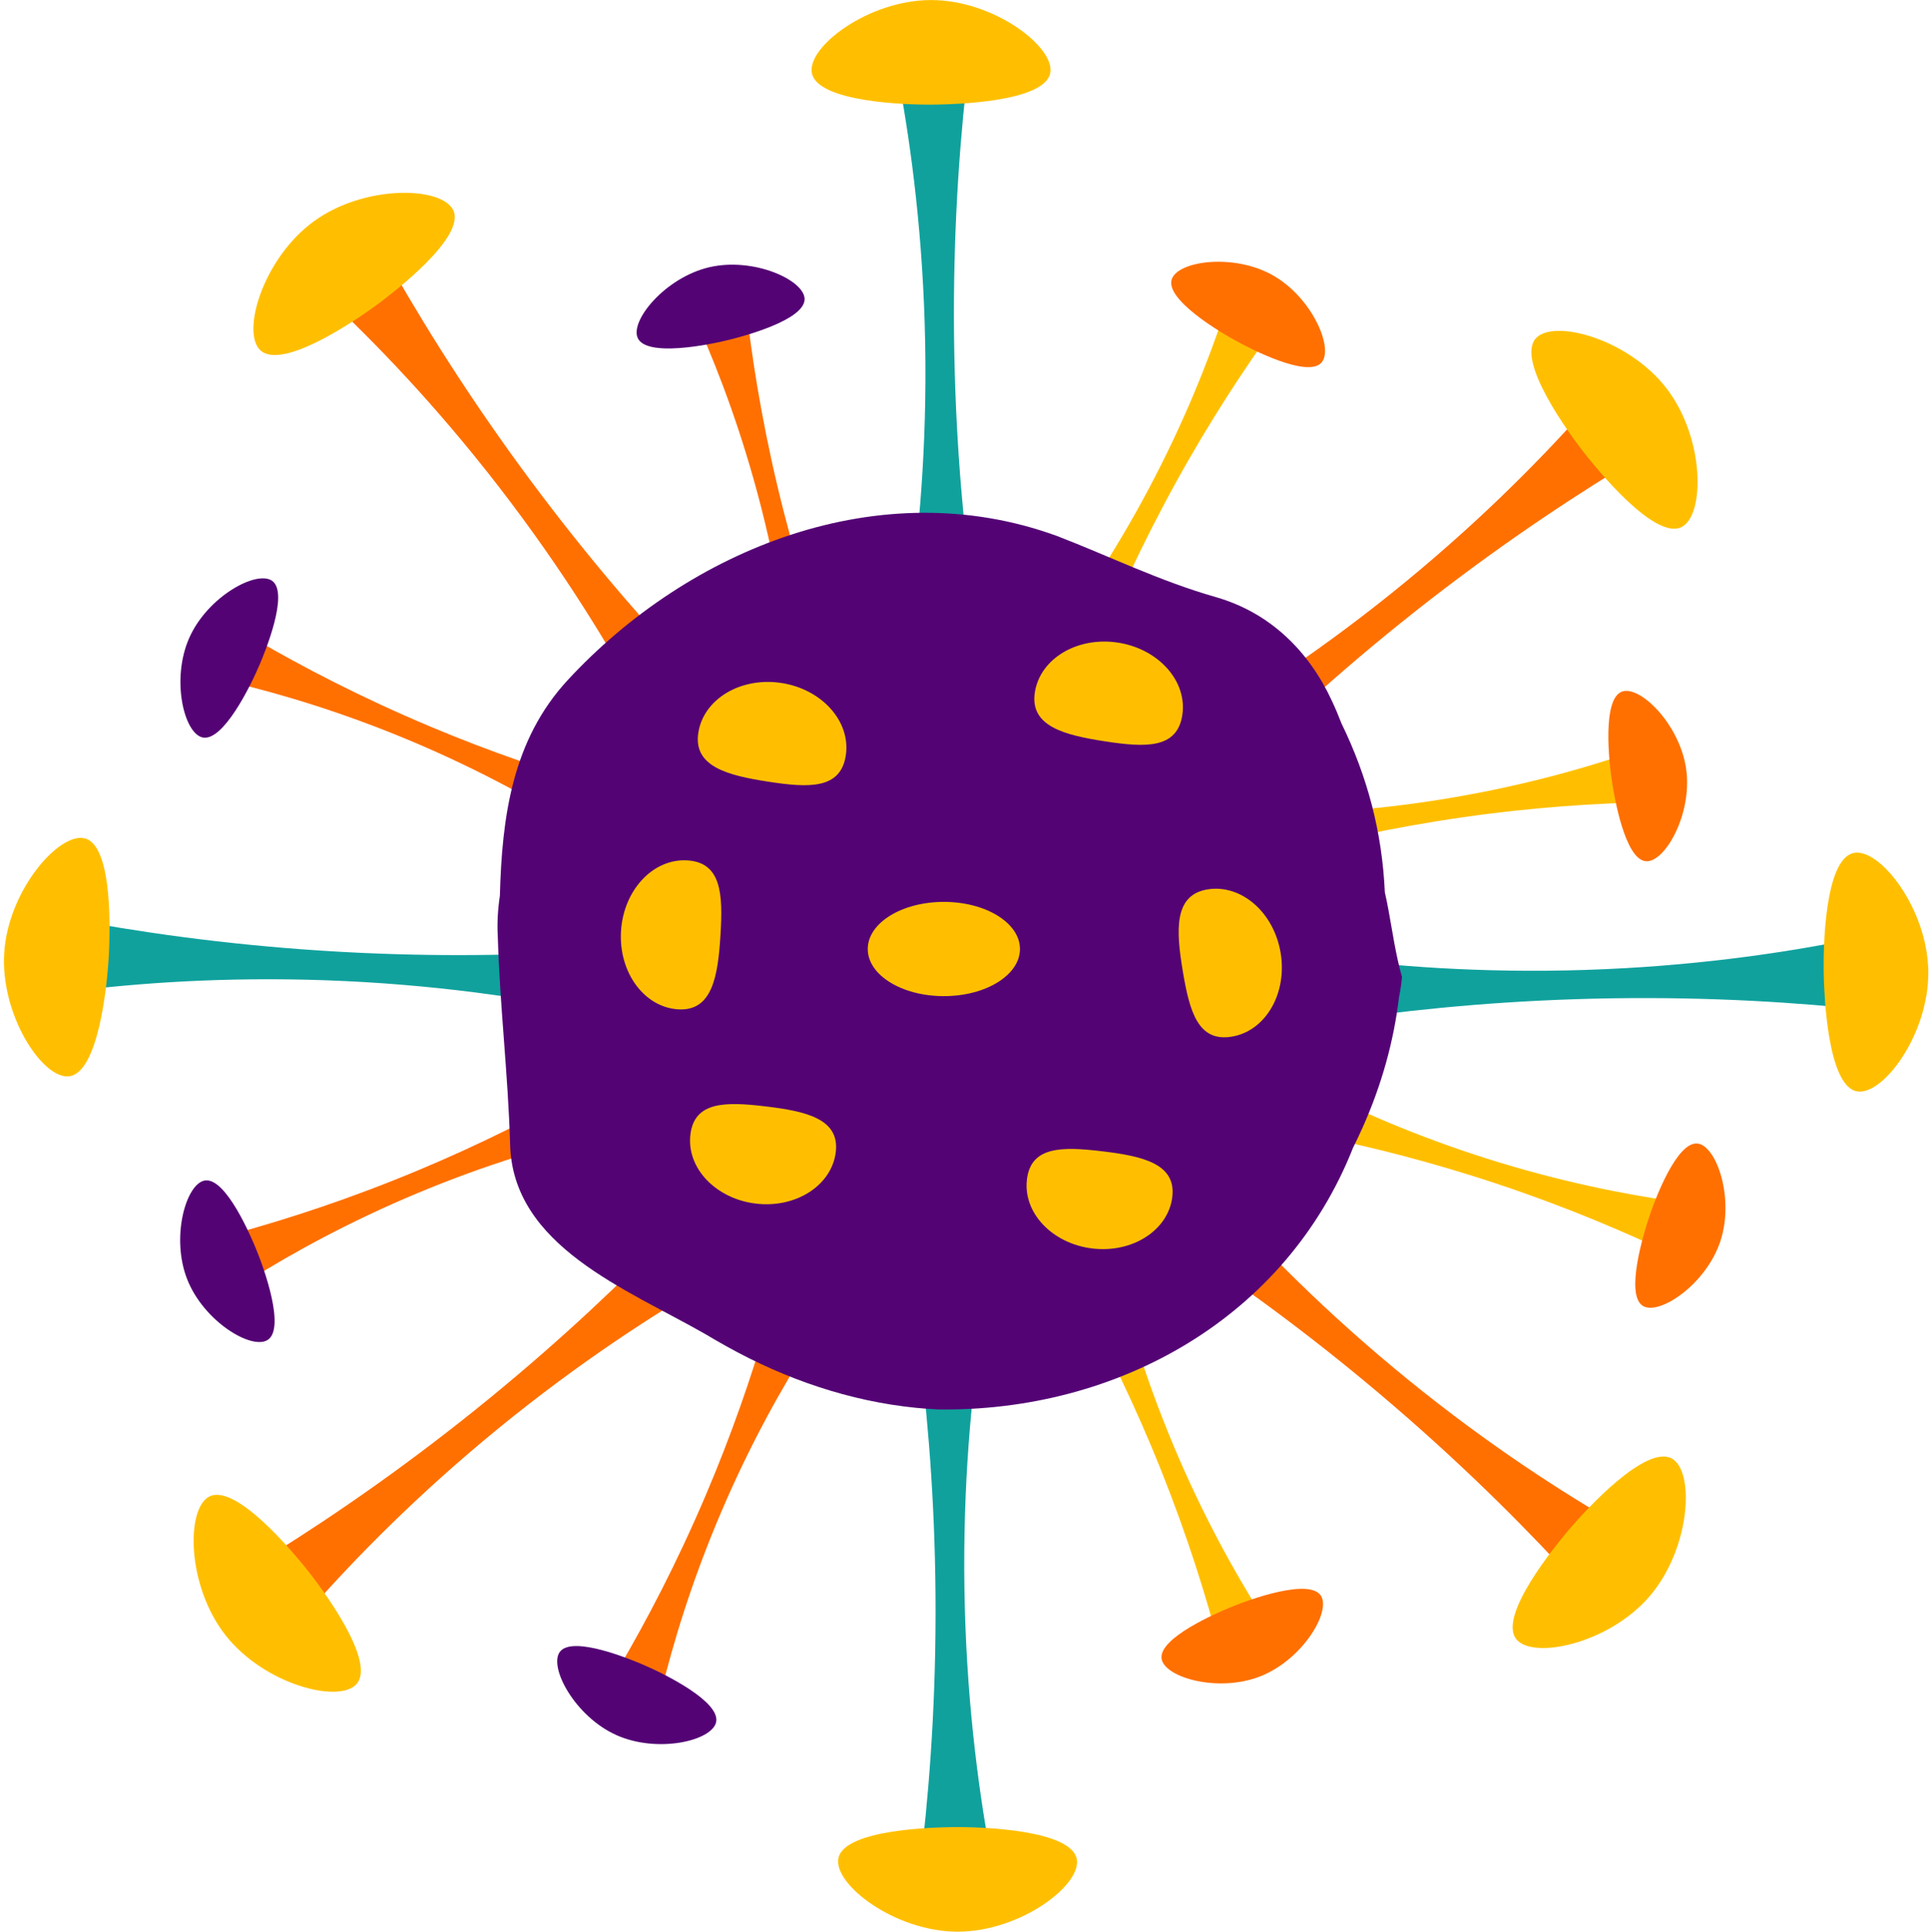 <?xml version="1.0" encoding="UTF-8"?>
<!DOCTYPE svg PUBLIC '-//W3C//DTD SVG 1.0//EN'
          'http://www.w3.org/TR/2001/REC-SVG-20010904/DTD/svg10.dtd'>
<svg data-name="Layer 3" height="879.4" preserveAspectRatio="xMidYMid meet" version="1.0" viewBox="44.3 43.1 878.1 879.4" width="878.1" xmlns="http://www.w3.org/2000/svg" xmlns:xlink="http://www.w3.org/1999/xlink" zoomAndPan="magnify"
><g id="change1_1"
  ><path d="M453.57,80.3l30.49,2.53c-3.65,33.76-6.28,75.03-5.34,122.06,.85,42.57,4.41,80.14,8.72,111.44-9.8,.64-19.61,1.28-29.41,1.91,4.46-30.73,8.3-71.34,7.41-119.11-.89-47.85-6.26-88.31-11.87-118.83Z" fill="#10a19d"
  /></g
  ><g id="change2_1"
  ><path d="M522.37,76.43c-2.79,13.32-44.76,14.14-51.39,14.27-15.19,.3-54.43-1.31-57.1-14.27-2.44-11.85,25.64-33.29,54.24-33.31,28.7-.01,56.7,21.56,54.24,33.31Z" fill="#ffbf00"
  /></g
  ><g id="change2_2"
  ><path d="M601.29,186.56l18.29,12.22c-14.07,19.96-30.1,45-45.91,74.9-14.31,27.07-25.16,51.94-33.37,73.13-6.39-3.02-12.78-6.03-19.17-9.05,13.52-17.77,30.09-41.98,46.19-72.33,16.12-30.41,26.85-57.72,33.96-78.88Z" fill="#ffbf00"
  /></g
  ><g id="change3_1"
  ><path d="M645.91,208.11c-6.4,7.41-33.09-6.71-37.3-8.94-9.66-5.11-33.78-19.8-30.94-28.88,2.6-8.3,27.73-12,45.73-2.04,18.06,10,28.15,33.33,22.5,39.86Z" fill="#ff7000"
  /></g
  ><g id="change2_3"
  ><path d="M783.93,386.58l1.27,21.97c-24.4,.8-54.05,3.09-87.44,8.5-30.23,4.89-56.62,11.22-78.47,17.44-1.44-6.92-2.88-13.83-4.33-20.75,22.33,.08,51.63-1.28,85.55-6.73,33.98-5.46,62.24-13.36,83.41-20.43Z" fill="#ffbf00"
  /></g
  ><g id="change3_2"
  ><path d="M793.61,435.17c-9.77-.64-14.58-30.45-15.34-35.15-1.74-10.79-4.55-38.89,4.41-42.09,8.19-2.93,26.29,14.9,29.18,35.26,2.9,20.43-9.63,42.54-18.25,41.98Z" fill="#ff7000"
  /></g
  ><g id="change2_4"
  ><path d="M805.38,589.85l-8.72,20.2c-22.17-10.23-49.7-21.48-81.97-31.62-29.21-9.18-55.64-15.37-77.95-19.61,1.81-6.83,3.63-13.66,5.44-20.49,19.92,10.08,46.72,22.01,79.48,32.36,32.82,10.36,61.62,15.98,83.71,19.15Z" fill="#ffbf00"
  /></g
  ><g id="change3_3"
  ><path d="M792.24,637.63c-8.44-4.95,.62-33.75,2.05-38.3,3.28-10.42,13.37-36.8,22.82-35.64,8.64,1.05,16.81,25.11,10.27,44.61-6.57,19.57-27.69,33.7-35.14,29.34Z" fill="#ff7000"
  /></g
  ><g id="change2_5"
  ><path d="M618.03,777.45l-21.05,6.41c-6.53-23.53-15.75-51.8-28.87-82.98-11.88-28.22-24.25-52.38-35.44-72.15,6.38-3.03,12.76-6.06,19.14-9.1,5.19,21.72,13.41,49.88,26.7,81.56,13.31,31.74,27.65,57.34,39.51,76.25Z" fill="#ffbf00"
  /></g
  ><g id="change3_4"
  ><path d="M573.08,798.32c-1.68-9.64,26.15-21.35,30.54-23.2,10.07-4.24,36.72-13.59,41.95-5.64,4.78,7.27-8.29,29.06-27.39,36.67-19.17,7.64-43.62,.67-45.1-7.84Z" fill="#ff7000"
  /></g
  ><g id="change3_5"
  ><path d="M345.38,812.87l-19.26-10.65c12.34-21.07,26.22-47.37,39.46-78.49,11.99-28.18,20.72-53.87,27.11-75.67,6.62,2.47,13.24,4.94,19.86,7.41-11.98,18.85-26.46,44.35-39.95,75.95-13.51,31.65-21.91,59.77-27.22,81.45Z" fill="#ff7000"
  /></g
  ><g id="change4_1"
  ><path d="M299.11,795.13c5.75-7.92,33.53,3.91,37.92,5.78,10.05,4.28,35.32,16.89,33.25,26.19-1.89,8.49-26.63,14.29-45.4,5.87-18.83-8.45-30.84-30.85-25.77-37.83Z" fill="#540375"
  /></g
  ><g id="change3_6"
  ><path d="M150.65,353.87l10.57-19.3c21.11,12.26,47.47,26.04,78.64,39.16,28.22,11.88,53.95,20.51,75.77,26.82-2.44,6.63-4.89,13.26-7.33,19.89-18.89-11.91-44.45-26.3-76.1-39.67-31.7-13.39-59.85-21.68-81.55-26.91Z" fill="#ff7000"
  /></g
  ><g id="change4_2"
  ><path d="M168.2,307.52c7.94,5.72-3.78,33.55-5.63,37.94-4.24,10.07-16.76,35.38-26.06,33.35-8.5-1.86-14.39-26.58-6.04-45.37,8.38-18.86,30.73-30.96,37.73-25.91Z" fill="#540375"
  /></g
  ><g id="change3_7"
  ><path d="M363.03,193.19l21.76-3.24c3,24.23,7.95,53.55,16.34,86.32,7.6,29.66,16.27,55.38,24.44,76.58-6.76,2.06-13.52,4.12-20.27,6.18-1.93-22.25-5.93-51.31-14.41-84.6-8.5-33.35-18.91-60.79-27.86-81.23Z" fill="#ff7000"
  /></g
  ><g id="change4_3"
  ><path d="M410.56,179.16c.24,9.79-29.01,17.27-33.62,18.45-10.59,2.71-38.32,8.04-42.32-.6-3.66-7.89,12.47-27.53,32.49-32.24,20.09-4.73,43.24,5.76,43.45,14.39Z" fill="#540375"
  /></g
  ><g id="change3_8"
  ><path d="M158.28,625.5l-6.37-21.06c23.54-6.48,51.83-15.64,83.03-28.7,28.25-11.82,52.43-24.14,72.22-35.3,3.02,6.39,6.04,12.78,9.06,19.16-21.73,5.14-49.9,13.31-81.61,26.54-31.76,13.25-57.4,27.53-76.33,39.36Z" fill="#ff7000"
  /></g
  ><g id="change4_4"
  ><path d="M137.5,580.51c9.65-1.66,21.3,26.19,23.13,30.59,4.22,10.08,13.52,36.74,5.55,41.96-7.28,4.77-29.05-8.34-36.62-27.47-7.6-19.19-.58-43.62,7.93-45.08Z" fill="#540375"
  /></g
  ><g id="change1_2"
  ><path d="M494.78,885.33l-30.48-2.64c3.77-33.74,6.52-75,5.75-122.04-.7-42.58-4.15-80.16-8.35-111.47,9.81-.61,19.61-1.21,29.42-1.82-4.56,30.72-8.54,71.31-7.81,119.08,.73,47.85,5.97,88.33,11.48,118.87Z" fill="#10a19d"
  /></g
  ><g id="change2_6"
  ><path d="M425.96,888.97c2.83-13.31,44.81-14,51.43-14.1,15.19-.25,54.42,1.49,57.05,14.46,2.4,11.86-25.75,33.21-54.35,33.13-28.7-.08-56.63-21.74-54.13-33.49Z" fill="#ffbf00"
  /></g
  ><g id="change3_9"
  ><path d="M776.5,734.58l-21.85,21.41c-23.15-24.84-52.66-53.8-88.86-83.85-32.76-27.2-63.52-49.06-90.02-66.27,5.93-7.83,11.86-15.67,17.78-23.5,20.34,23.47,48.55,52.93,85.27,83.49,36.79,30.61,70.91,53,97.67,68.72Z" fill="#ff7000"
  /></g
  ><g id="change2_7"
  ><path d="M734.44,789.17c-8.26-10.82,18.57-43.12,22.8-48.21,9.71-11.69,36.58-40.33,48.13-33.87,10.56,5.9,8.42,41.17-10.27,62.82-18.76,21.72-53.39,28.81-60.67,19.26Z" fill="#ffbf00"
  /></g
  ><g id="change3_10"
  ><path d="M197.27,182.44l26.17-15.86c16.87,29.47,38.98,64.41,67.36,101.92,25.69,33.96,50.64,62.27,72.5,85.07-7.56,6.27-15.12,12.55-22.68,18.82-14.44-27.49-35.18-62.62-63.95-100.76-28.82-38.21-56.93-67.8-79.4-89.21Z" fill="#ff7000"
  /></g
  ><g id="change2_8"
  ><path d="M250.69,138.91c5.57,12.42-27.92,37.74-33.21,41.73-12.12,9.16-44.82,30.91-54.6,21.98-8.94-8.16,1.2-42.01,24.34-58.81,23.22-16.87,58.55-15.85,63.46-4.9Z" fill="#ffbf00"
  /></g
  ><g id="change3_11"
  ><path d="M764.52,231.02l16.65,25.67c-28.94,17.76-63.18,40.94-99.81,70.45-33.16,26.72-60.69,52.52-82.81,75.08-6.5-7.36-13.01-14.73-19.51-22.09,27.04-15.28,61.51-37.08,98.75-67.01,37.3-29.98,66.02-58.98,86.73-82.09Z" fill="#ff7000"
  /></g
  ><g id="change2_9"
  ><path d="M809.68,283.07c-12.24,5.95-38.58-26.75-42.73-31.91-9.53-11.84-32.27-43.85-23.64-53.9,7.88-9.18,42.02-.09,59.53,22.53,17.57,22.69,17.64,58.04,6.84,63.28Z" fill="#ffbf00"
  /></g
  ><g id="change1_3"
  ><path d="M82.36,493.71l4.55-30.26c33.44,5.88,74.45,11.23,121.43,13.41,42.54,1.97,80.26,.9,111.77-1.32-.01,9.82-.03,19.65-.04,29.47-30.37-6.48-70.63-13.01-118.36-15.28-47.8-2.28-88.53,.4-119.36,3.98Z" fill="#10a19d"
  /></g
  ><g id="change2_10"
  ><path d="M83.05,424.8c13.11,3.66,11.15,45.6,10.84,52.22-.71,15.18-4.91,54.22-18.02,56.03-11.99,1.65-31.52-27.79-29.64-56.33,1.89-28.64,25.26-55.15,36.82-51.92Z" fill="#ffbf00"
  /></g
  ><g id="change3_12"
  ><path d="M185.23,776.03l-16.85-25.54c28.79-17.99,62.86-41.44,99.25-71.24,32.94-26.98,60.27-53,82.21-75.73,6.56,7.31,13.12,14.63,19.68,21.94-26.91,15.49-61.21,37.57-98.22,67.79-37.07,30.28-65.55,59.5-86.08,82.78Z" fill="#ff7000"
  /></g
  ><g id="change2_11"
  ><path d="M139.66,724.33c12.2-6.04,38.79,26.45,42.98,31.57,9.62,11.76,32.61,43.59,24.07,53.71-7.81,9.24-42.02,.42-59.71-22.05-17.75-22.55-18.1-57.9-7.34-63.23Z" fill="#ffbf00"
  /></g
  ><g id="change1_4"
  ><path d="M884.71,471.16l-2.12,30.52c-33.8-3.2-75.1-5.26-122.12-3.69-42.56,1.42-80.08,5.5-111.31,10.23-.77-9.79-1.54-19.59-2.31-29.38,30.79,4.04,71.45,7.34,119.2,5.8,47.83-1.54,88.21-7.45,118.66-13.48Z" fill="#10a19d"
  /></g
  ><g id="change2_12"
  ><path d="M889.51,539.9c-13.36-2.61-14.75-44.57-14.97-51.19-.5-15.19,.57-54.44,13.5-57.29,11.82-2.6,33.64,25.19,34.04,53.79,.4,28.7-20.79,56.99-32.57,54.69Z" fill="#ffbf00"
  /></g
  ><g id="change4_5"
  ><path d="M681.16,496.9c-2.39,20.45-8.09,40.44-16.5,59.31-1.4,3.14-2.88,6.26-4.41,9.3-30.6,77.48-107.01,120.34-188.94,119.22-3.35-.16-6.69-.41-10.03-.74-30.02-3-59.3-12.96-86.1-27.91-3.25-1.79-6.47-3.66-9.73-5.61-35.84-20.53-88.02-40.1-88.95-86.69-.93-31.68-4.66-62.43-5.59-94.11-.19-3.17-.19-6.32-.02-9.45s.49-6.25,.96-9.34c.95-35.91,5.61-70.9,30.94-98.25,55.33-59.75,142.01-94.86,222.51-65.59,24.23,9.32,46.59,20.5,72.68,27.95,24.79,7.17,42.27,24.85,52.56,47.05,1.59,3.35,3.01,6.75,4.41,10.38,11.98,24.57,18.51,49.73,19.74,76.87,.58,2.52,1.09,5.06,1.57,7.62,1.92,10.23,3.31,20.67,6.23,30.88-.24,3.06-.71,6.11-1.32,9.12Z" fill="#540375"
  /></g
  ><g id="change2_13"
  ><path d="M582.5,368.66c-2.37,15.37-16.73,14.77-35.27,11.91-18.54-2.86-34.23-6.89-31.86-22.27s19.32-25.52,37.86-22.66c18.54,2.86,31.64,17.64,29.27,33.01Z" fill="#ffbf00"
  /></g
  ><g id="change2_14"
  ><path d="M605.07,515c-15.34,2.56-19.26-11.27-22.35-29.78s-4.16-34.67,11.18-37.22,30.28,10.37,33.36,28.87c3.08,18.5-6.86,35.57-22.2,38.13Z" fill="#ffbf00"
  /></g
  ><g id="change2_15"
  ><path d="M429.31,387.04c-2.37,15.37-16.73,14.77-35.27,11.91-18.54-2.86-34.23-6.89-31.86-22.27,2.37-15.37,19.32-25.52,37.86-22.66,18.54,2.86,31.64,17.64,29.27,33.01Z" fill="#ffbf00"
  /></g
  ><g id="change2_16"
  ><path d="M357.19,434.78c15.52,.96,16.24,15.32,15.08,34.04-1.15,18.72-3.74,34.72-19.26,33.76-15.52-.96-27.17-16.91-26.02-35.63,1.15-18.72,14.67-33.12,30.2-32.17Z" fill="#ffbf00"
  /></g
  ><g id="change2_17"
  ><path d="M358.57,559.63c1.81-15.16,15.91-15.05,34.19-12.87s33.8,5.6,32,20.76c-1.81,15.16-18.08,25.68-36.36,23.5s-31.63-16.23-29.82-31.38Z" fill="#ffbf00"
  /></g
  ><g id="change2_18"
  ><path d="M511.76,580.06c1.81-15.16,15.91-15.05,34.19-12.87s33.8,5.6,32,20.76c-1.81,15.16-18.08,25.68-36.36,23.5s-31.63-16.23-29.82-31.38Z" fill="#ffbf00"
  /></g
  ><g id="change2_19"
  ><ellipse cx="473.95" cy="475.12" fill="#ffbf00" rx="34.64" ry="21.45"
  /></g
></svg
>
